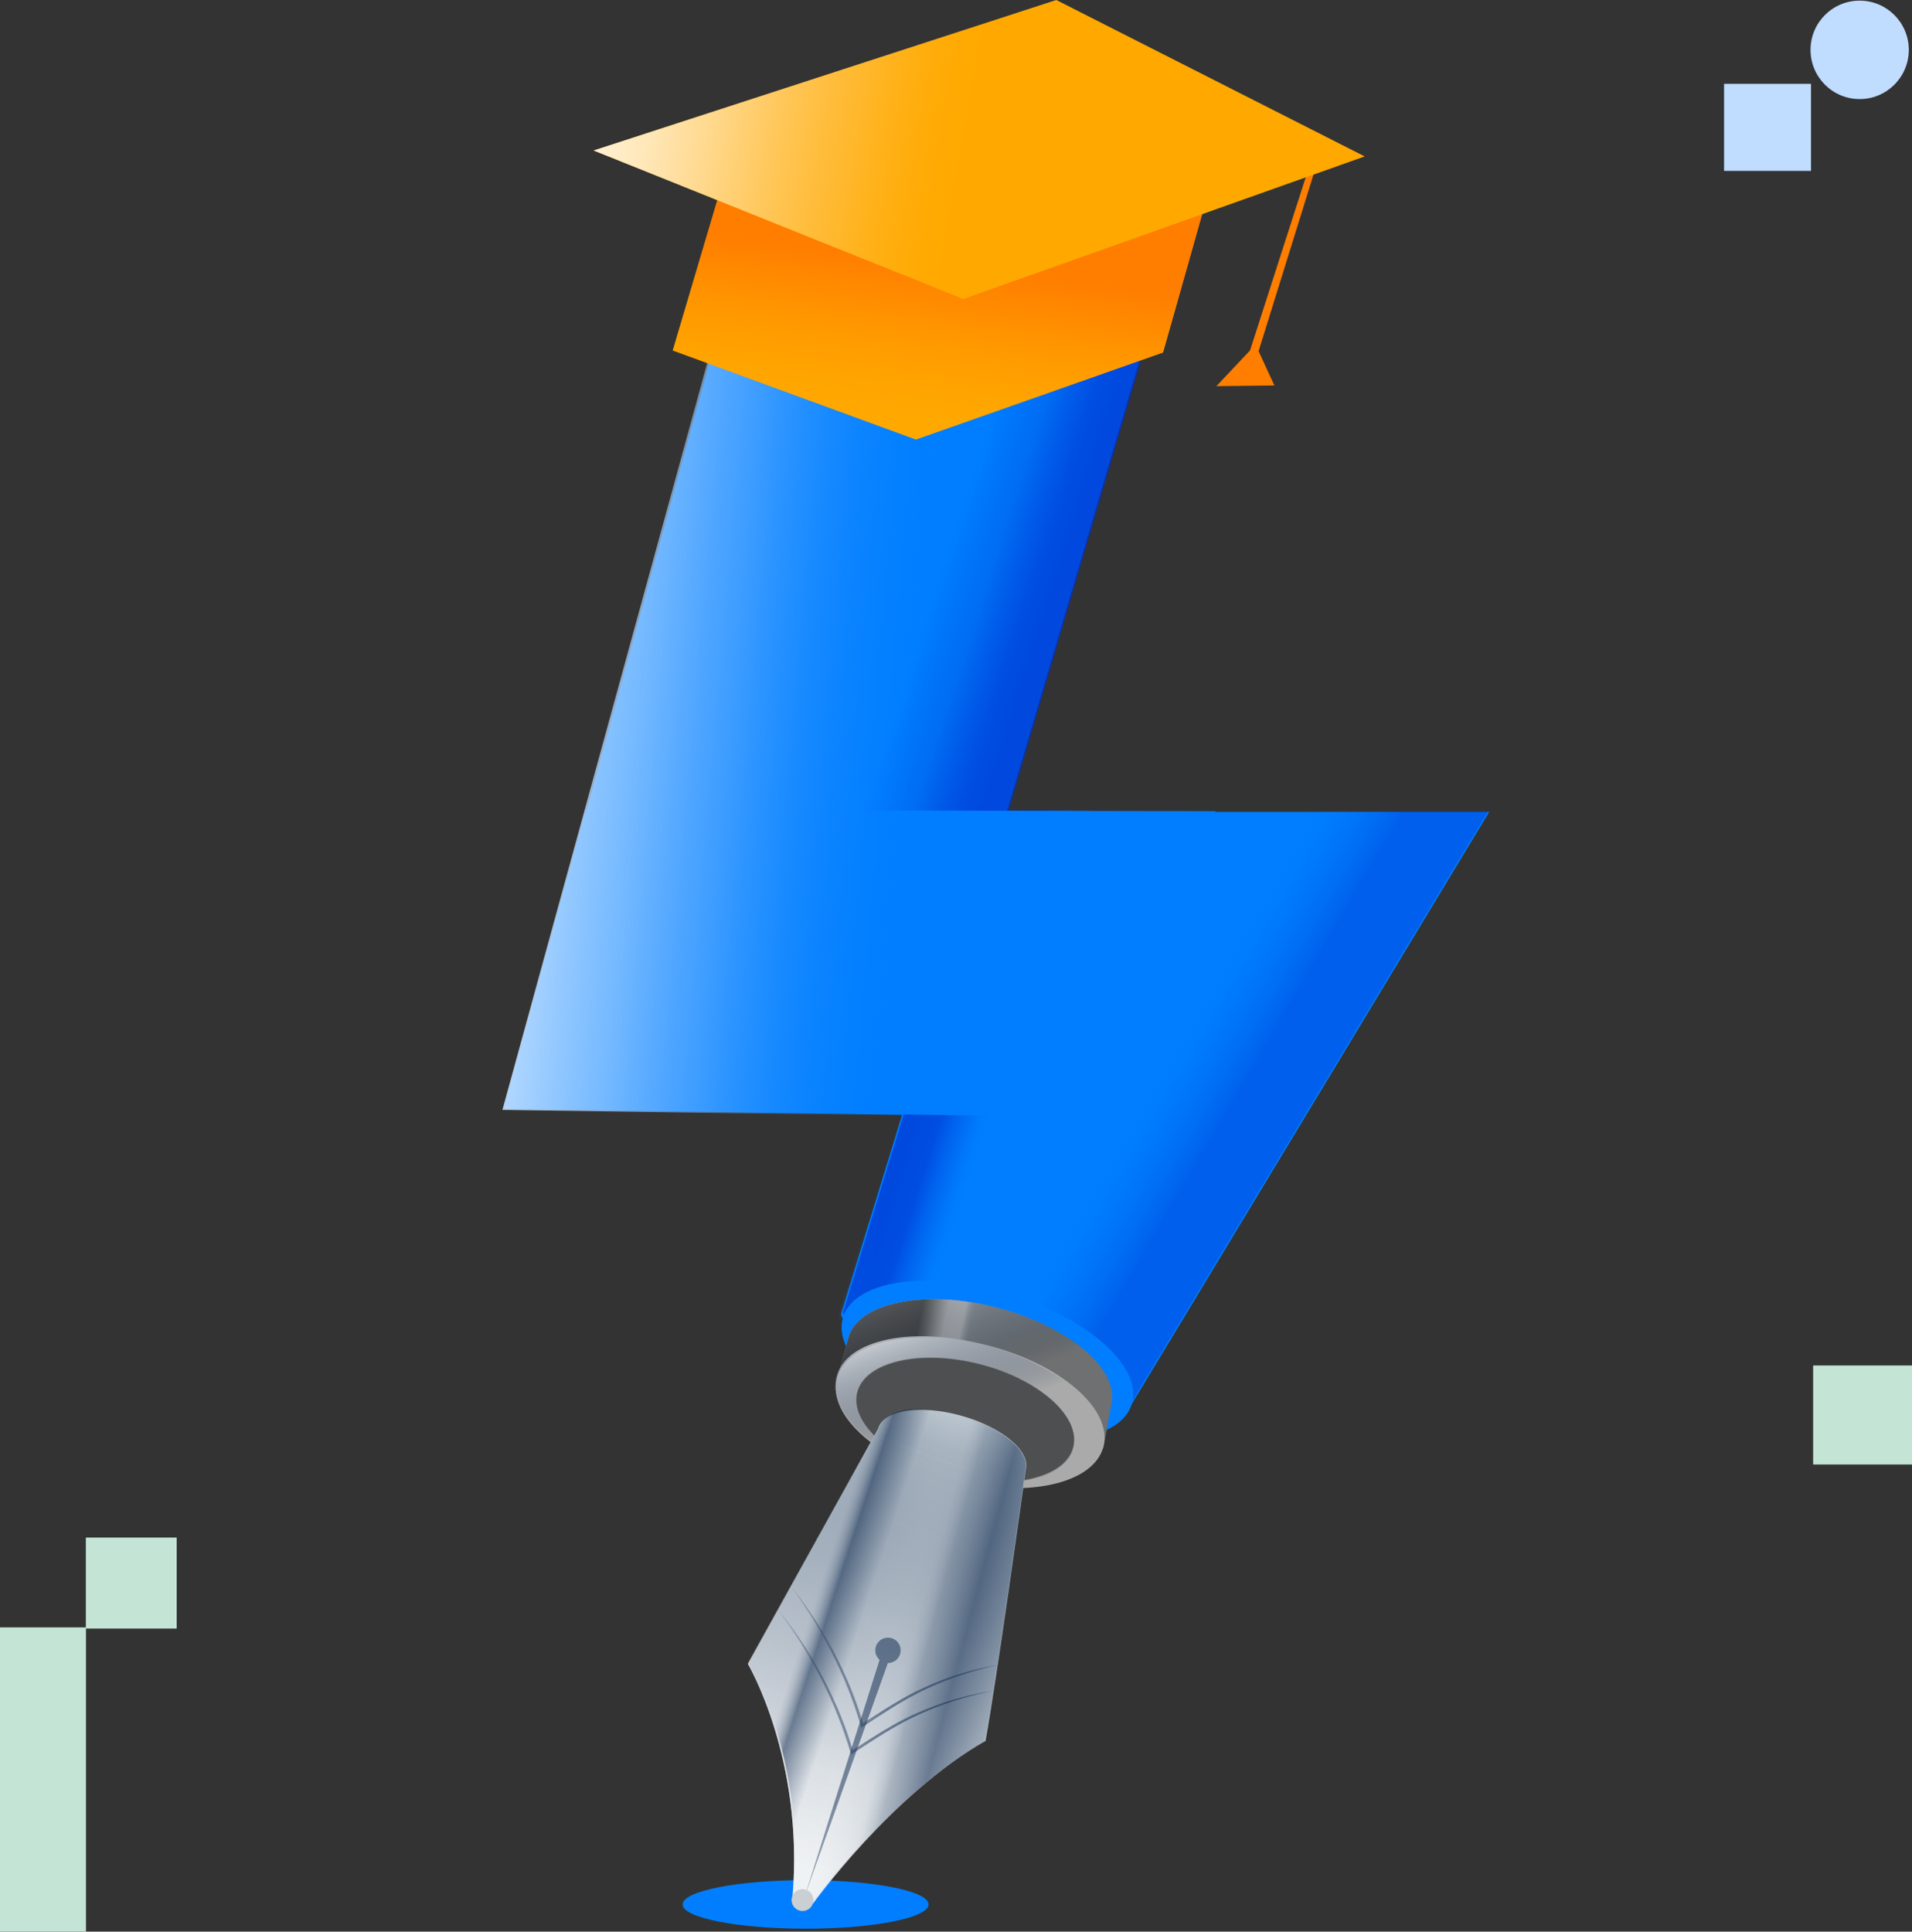 <svg width="392" height="396" viewBox="0 0 392 396" fill="none" xmlns="http://www.w3.org/2000/svg">
<rect x="0" y="0" width="392" height="396" fill="#333333" stroke="none"/>
<g clip-path="url(#clip0_1_506)">
<path d="M165.168 395.405C179.096 395.405 190.386 393.175 190.386 390.426C190.386 387.676 179.096 385.447 165.168 385.447C151.24 385.447 139.949 387.676 139.949 390.426C139.949 393.175 151.24 395.405 165.168 395.405Z" fill="#007EFF"/>
<path d="M268.034 35.319L256.278 71.856L249.387 79.163L261.276 79.026L258.035 71.992L269.654 34.641L268.034 35.319Z" fill="#FF7E00"/>
<path d="M232.056 287.801L305.323 166.444H206.422L244.117 38.159H155.351L103.47 227.337L184.94 228.554L172.504 269.149C172.347 269.664 172.636 270.206 173.154 270.359L232.056 287.798V287.801Z" fill="#007EFF"/>
<path d="M231.853 287.675L305.121 166.318H206.22L243.914 38.033H155.149L103.268 227.211L184.737 228.428L172.301 269.022C172.145 269.538 172.434 270.08 172.952 270.233L231.853 287.671V287.675Z" fill="url(#paint0_linear_1_506)"/>
<path d="M232.461 287.472L305.728 166.115H206.828L244.522 37.83H155.757L103.875 227.008L185.345 228.225L172.909 268.82C172.753 269.335 173.041 269.877 173.56 270.03L232.461 287.469V287.472Z" fill="url(#paint1_linear_1_506)"/>
<path d="M232.057 287.811C234.331 280.186 222.915 270.039 206.56 265.146C190.204 260.253 175.102 262.468 172.828 270.093C170.555 277.717 181.97 287.865 198.326 292.758C214.681 297.65 229.783 295.436 232.057 287.811Z" fill="#007EFF"/>
<path d="M226.185 296.958L227.818 288.031C229.658 280.757 219.078 271.8 204.191 268.025C189.3 264.249 175.741 267.087 173.902 274.361L171.394 283.78L226.188 296.958H226.185Z" fill="#848687"/>
<path d="M226.185 296.958L227.818 288.031C229.658 280.757 219.078 271.8 204.191 268.025C189.3 264.249 175.741 267.087 173.902 274.361L171.394 283.78L226.188 296.958H226.185Z" fill="url(#paint2_linear_1_506)"/>
<path opacity="0.82" d="M226.185 296.958L227.818 288.031C229.658 280.757 219.078 271.8 204.191 268.025C189.3 264.249 175.741 267.087 173.902 274.361L171.394 283.78L226.188 296.958H226.185Z" fill="url(#paint3_linear_1_506)"/>
<path d="M226.231 296.558C228.162 288.921 217.488 279.625 202.39 275.796C187.292 271.967 173.487 275.054 171.556 282.692C169.625 290.329 180.299 299.625 195.397 303.454C210.495 307.283 224.3 304.196 226.231 296.558Z" fill="#AAAAAA"/>
<path d="M225.915 297.14C228.013 289.547 217.546 280.018 202.535 275.857C187.525 271.697 173.656 274.479 171.557 282.072C169.459 289.665 179.927 299.194 194.937 303.354C209.947 307.515 223.817 304.733 225.915 297.14Z" fill="url(#paint4_linear_1_506)"/>
<path d="M220.071 296.806C221.666 290.497 213.048 282.868 200.821 279.767C188.594 276.666 177.389 279.267 175.794 285.576C174.199 291.885 182.818 299.514 195.044 302.615C207.271 305.716 218.476 303.115 220.071 296.806Z" fill="#848687"/>
<g opacity="0.41">
<path d="M220.019 296.659C221.614 290.35 212.996 282.721 200.769 279.62C188.542 276.519 177.337 279.12 175.742 285.429C174.147 291.738 182.766 299.366 194.993 302.467C207.219 305.568 218.424 302.968 220.019 296.659Z" fill="black"/>
</g>
<path d="M197.084 290.229C188.732 287.891 181.104 289.065 180.048 292.85L153.326 341.147C153.326 341.147 164.846 360.554 162.491 388.879C165.37 389.667 166.682 390.189 166.682 390.189C166.682 390.189 182.918 367.636 202.032 356.882C204.433 343.409 209.481 307.212 210.298 301.318C211.354 297.533 205.439 292.567 197.087 290.229H197.084Z" fill="#B8C3CC"/>
<path style="mix-blend-mode:overlay" opacity="0.53" d="M197.134 290.279C188.782 287.941 181.154 289.115 180.098 292.9L153.376 341.197C153.376 341.197 164.895 360.604 162.541 388.929C165.42 389.717 166.732 390.239 166.732 390.239C166.732 390.239 182.967 367.686 202.082 356.933C204.483 343.459 209.531 307.262 210.348 301.368C211.404 297.583 205.489 292.617 197.137 290.279H197.134Z" fill="url(#paint5_linear_1_506)"/>
<path style="mix-blend-mode:overlay" opacity="0.53" d="M197.084 290.026C188.732 287.688 181.104 288.862 180.048 292.647L153.326 340.944C153.326 340.944 164.846 360.352 162.491 388.676C165.37 389.464 166.682 389.986 166.682 389.986C166.682 389.986 182.918 367.433 202.032 356.68C204.433 343.206 209.481 307.009 210.298 301.115C211.354 297.33 205.439 292.364 197.087 290.026H197.084Z" fill="url(#paint6_linear_1_506)"/>
<path opacity="0.53" d="M196.998 290.286C188.646 287.947 181.018 289.121 179.962 292.906L153.239 341.204C153.239 341.204 164.759 360.611 162.405 388.935C165.284 389.724 166.596 390.246 166.596 390.246C166.596 390.246 182.831 367.692 201.946 356.939C204.347 343.465 209.395 307.268 210.211 301.374C211.267 297.589 205.353 292.624 197.001 290.286H196.998Z" fill="url(#paint7_linear_1_506)"/>
<path opacity="0.53" d="M197.337 289.95C188.985 287.611 181.357 288.785 180.301 292.571L153.578 340.868C153.578 340.868 165.098 360.275 162.744 388.6C165.623 389.388 166.934 389.91 166.934 389.91C166.934 389.91 183.17 367.356 202.285 356.603C204.686 343.129 209.733 306.932 210.55 301.039C211.606 297.254 205.692 292.288 197.34 289.95H197.337Z" fill="url(#paint8_linear_1_506)"/>
<path style="mix-blend-mode:multiply" opacity="0.53" d="M182.051 335.732C180.616 335.732 179.454 336.897 179.454 338.333C179.454 339.108 179.799 339.797 180.337 340.276L164.739 389.481L182.031 340.934C182.031 340.934 182.044 340.934 182.051 340.934C183.485 340.934 184.648 339.77 184.648 338.333C184.648 336.897 183.485 335.732 182.051 335.732Z" fill="url(#paint9_linear_1_506)"/>
<path d="M164.533 391.776C165.771 391.776 166.775 390.771 166.775 389.531C166.775 388.291 165.771 387.286 164.533 387.286C163.296 387.286 162.292 388.291 162.292 389.531C162.292 390.771 163.296 391.776 164.533 391.776Z" fill="#C9CFD3"/>
<path style="mix-blend-mode:multiply" opacity="0.53" d="M159.609 330.131C164.839 336.511 169.066 343.735 172.211 351.358C173.287 353.896 174.147 356.523 174.948 359.164L174.516 358.991C178.936 356.151 183.386 353.147 188.257 351.079C193.113 348.95 198.237 347.47 203.467 346.658C198.296 347.709 193.235 349.276 188.44 351.488C183.598 353.666 179.251 356.59 174.811 359.5L174.493 359.7L174.38 359.327C171.318 348.8 166.151 338.915 159.605 330.135L159.609 330.131Z" fill="url(#paint10_linear_1_506)"/>
<path style="mix-blend-mode:multiply" opacity="0.53" d="M162.242 325.299C167.263 331.575 171.335 338.613 174.4 346.046C175.406 348.534 176.286 351.075 177.043 353.656L176.611 353.483C180.905 350.733 185.216 347.802 189.931 345.764C194.627 343.665 199.585 342.172 204.652 341.313C199.648 342.408 194.753 343.988 190.117 346.169C185.431 348.318 181.221 351.172 176.907 353.989L176.585 354.188L176.475 353.816C173.51 343.552 168.492 333.933 162.239 325.299H162.242Z" fill="url(#paint11_linear_1_506)"/>
<path d="M249.251 166.308L120.088 166.039L103.268 227.214L217.368 228.96L249.251 166.308Z" fill="#007EFF"/>
<path d="M231.584 287.997L304.852 166.641H205.951L243.645 38.356H154.88L102.999 227.533L184.468 228.751L172.032 269.345C171.876 269.86 172.165 270.403 172.683 270.556L231.584 287.994V287.997Z" fill="url(#paint12_linear_1_506)"/>
<path d="M148.056 37.754L137.924 71.856L187.779 90.122L238.445 72.261L249.792 32.07L148.056 37.754Z" fill="#FFA900"/>
<path d="M148.056 37.754L137.924 71.856L187.779 90.122L238.445 72.261L249.792 32.07L148.056 37.754Z" fill="url(#paint13_linear_1_506)"/>
<path d="M121.711 30.852L197.506 61.299L279.786 32.069L216.558 0L121.711 30.852Z" fill="#FFA900"/>
<path d="M121.711 30.852L197.506 61.299L279.786 32.069L216.558 0L121.711 30.852Z" fill="url(#paint14_linear_1_506)"/>
<path d="M17.624 333.627H0V395.997H17.624V333.627Z" fill="#C4E5D6"/>
<path d="M36.224 315.218H17.597V333.873H36.224V315.218Z" fill="#C4E5D6"/>
<path d="M381.27 20.312C386.835 20.312 391.346 15.794 391.346 10.221C391.346 4.648 386.835 0.13 381.27 0.13C375.706 0.13 371.195 4.648 371.195 10.221C371.195 15.794 375.706 20.312 381.27 20.312Z" fill="#C0DCFF"/>
<path d="M371.291 17.186H353.468V35.036H371.291V17.186Z" fill="#C0DCFF"/>
<path d="M392 279.935H371.733V300.234H392V279.935Z" fill="#C4E5D6"/>
</g>
<defs>
<linearGradient id="paint0_linear_1_506" x1="57.254" y1="65.154" x2="480.621" y2="313.614" gradientUnits="userSpaceOnUse">
<stop offset="0.47" stop-color="#007EFF" stop-opacity="0"/>
<stop offset="0.48" stop-color="#006EF5" stop-opacity="0.08"/>
<stop offset="0.5" stop-color="#0044DC" stop-opacity="0.29"/>
<stop offset="0.51" stop-color="#0030D0" stop-opacity="0.4"/>
</linearGradient>
<linearGradient id="paint1_linear_1_506" x1="-73.204" y1="62.988" x2="394.046" y2="213.075" gradientUnits="userSpaceOnUse">
<stop offset="0.55" stop-color="#007EFF"/>
<stop offset="0.57" stop-color="#006BF3" stop-opacity="0.93"/>
<stop offset="0.59" stop-color="#003CD7" stop-opacity="0.75"/>
<stop offset="0.6" stop-color="#0030D0" stop-opacity="0.7"/>
<stop offset="0.61" stop-color="#0031D0" stop-opacity="0.69"/>
<stop offset="0.62" stop-color="#0035D3" stop-opacity="0.65"/>
<stop offset="0.63" stop-color="#0053E5" stop-opacity="0.38"/>
<stop offset="0.64" stop-color="#007EFF" stop-opacity="0"/>
</linearGradient>
<linearGradient id="paint2_linear_1_506" x1="167.091" y1="202.279" x2="231.815" y2="364.539" gradientUnits="userSpaceOnUse">
<stop offset="0.31" stop-color="white"/>
<stop offset="0.33" stop-color="#F8F9FA" stop-opacity="0.97"/>
<stop offset="0.35" stop-color="#E7EAED" stop-opacity="0.9"/>
<stop offset="0.38" stop-color="#CBD1D9" stop-opacity="0.78"/>
<stop offset="0.41" stop-color="#A3AEBC" stop-opacity="0.62"/>
<stop offset="0.45" stop-color="#718197" stop-opacity="0.41"/>
<stop offset="0.49" stop-color="#344B6A" stop-opacity="0.15"/>
<stop offset="0.51" stop-color="#102B50" stop-opacity="0"/>
</linearGradient>
<linearGradient id="paint3_linear_1_506" x1="124.132" y1="262.966" x2="294.756" y2="299.399" gradientUnits="userSpaceOnUse">
<stop offset="0.37" stop-opacity="0.7"/>
<stop offset="0.38" stop-color="#292929" stop-opacity="0.67"/>
<stop offset="0.4" stop-color="#949494" stop-opacity="0.58"/>
<stop offset="0.42" stop-color="#ADADAD" stop-opacity="0.4"/>
<stop offset="0.43" stop-color="#282828" stop-opacity="0.25"/>
<stop offset="0.44" stop-color="#030303" stop-opacity="0.2"/>
<stop offset="0.46" stop-opacity="0.2"/>
</linearGradient>
<linearGradient id="paint4_linear_1_506" x1="170.379" y1="213.424" x2="226.865" y2="364.63" gradientUnits="userSpaceOnUse">
<stop offset="0.31" stop-color="white"/>
<stop offset="0.33" stop-color="#F8F9FA" stop-opacity="0.97"/>
<stop offset="0.35" stop-color="#E7EAED" stop-opacity="0.9"/>
<stop offset="0.38" stop-color="#CBD1D9" stop-opacity="0.78"/>
<stop offset="0.41" stop-color="#A3AEBC" stop-opacity="0.62"/>
<stop offset="0.45" stop-color="#718197" stop-opacity="0.41"/>
<stop offset="0.49" stop-color="#344B6A" stop-opacity="0.15"/>
<stop offset="0.51" stop-color="#102B50" stop-opacity="0"/>
</linearGradient>
<linearGradient id="paint5_linear_1_506" x1="132.312" y1="470.995" x2="254.002" y2="145.306" gradientUnits="userSpaceOnUse">
<stop offset="0.27" stop-color="white"/>
<stop offset="0.29" stop-color="#F8F9FA" stop-opacity="0.97"/>
<stop offset="0.33" stop-color="#E7EAED" stop-opacity="0.9"/>
<stop offset="0.37" stop-color="#CBD1D9" stop-opacity="0.78"/>
<stop offset="0.42" stop-color="#A3AEBC" stop-opacity="0.62"/>
<stop offset="0.47" stop-color="#718197" stop-opacity="0.41"/>
<stop offset="0.53" stop-color="#344B6A" stop-opacity="0.15"/>
<stop offset="0.55" stop-color="#102B50" stop-opacity="0"/>
</linearGradient>
<linearGradient id="paint6_linear_1_506" x1="132.262" y1="470.739" x2="253.952" y2="145.053" gradientUnits="userSpaceOnUse">
<stop offset="0.27" stop-color="white"/>
<stop offset="0.29" stop-color="#F8F9FA" stop-opacity="0.97"/>
<stop offset="0.33" stop-color="#E7EAED" stop-opacity="0.9"/>
<stop offset="0.37" stop-color="#CBD1D9" stop-opacity="0.78"/>
<stop offset="0.42" stop-color="#A3AEBC" stop-opacity="0.62"/>
<stop offset="0.47" stop-color="#718197" stop-opacity="0.41"/>
<stop offset="0.53" stop-color="#344B6A" stop-opacity="0.15"/>
<stop offset="0.55" stop-color="#102B50" stop-opacity="0"/>
</linearGradient>
<linearGradient id="paint7_linear_1_506" x1="363.198" y1="389.328" x2="27.93" y2="298.938" gradientUnits="userSpaceOnUse">
<stop offset="0.46" stop-color="#102B50" stop-opacity="0"/>
<stop offset="0.5" stop-color="#102B50"/>
<stop offset="0.52" stop-color="#5A6D86" stop-opacity="0.69"/>
<stop offset="0.53" stop-color="#B4BCC8" stop-opacity="0.31"/>
<stop offset="0.55" stop-color="#EBEDF0" stop-opacity="0.08"/>
<stop offset="0.56" stop-color="white" stop-opacity="0"/>
</linearGradient>
<linearGradient id="paint8_linear_1_506" x1="3.381" y1="281.172" x2="333.365" y2="389.328" gradientUnits="userSpaceOnUse">
<stop offset="0.49" stop-color="#B4BCC8" stop-opacity="0.31"/>
<stop offset="0.5" stop-color="#102B50"/>
<stop offset="0.52" stop-color="#102B50" stop-opacity="0"/>
</linearGradient>
<linearGradient id="paint9_linear_1_506" x1="137.505" y1="370.014" x2="190.233" y2="359.124" gradientUnits="userSpaceOnUse">
<stop offset="0.22" stop-color="#102B50" stop-opacity="0"/>
<stop offset="0.27" stop-color="white" stop-opacity="0"/>
<stop offset="0.31" stop-color="#C0C7D1" stop-opacity="0.26"/>
<stop offset="0.36" stop-color="#7F8EA1" stop-opacity="0.53"/>
<stop offset="0.43" stop-color="#4D617C" stop-opacity="0.74"/>
<stop offset="0.51" stop-color="#294162" stop-opacity="0.89"/>
<stop offset="0.62" stop-color="#152F54" stop-opacity="0.98"/>
<stop offset="0.93" stop-color="#102B50"/>
</linearGradient>
<linearGradient id="paint10_linear_1_506" x1="133.358" y1="351.897" x2="203.204" y2="337.469" gradientUnits="userSpaceOnUse">
<stop offset="0.22" stop-color="#102B50" stop-opacity="0"/>
<stop offset="0.27" stop-color="white" stop-opacity="0"/>
<stop offset="0.31" stop-color="#C0C7D1" stop-opacity="0.26"/>
<stop offset="0.36" stop-color="#7F8EA1" stop-opacity="0.53"/>
<stop offset="0.43" stop-color="#4D617C" stop-opacity="0.74"/>
<stop offset="0.51" stop-color="#294162" stop-opacity="0.89"/>
<stop offset="0.62" stop-color="#152F54" stop-opacity="0.98"/>
<stop offset="0.93" stop-color="#102B50"/>
</linearGradient>
<linearGradient id="paint11_linear_1_506" x1="136.891" y1="346.485" x2="204.419" y2="332.535" gradientUnits="userSpaceOnUse">
<stop offset="0.22" stop-color="#102B50" stop-opacity="0"/>
<stop offset="0.27" stop-color="white" stop-opacity="0"/>
<stop offset="0.31" stop-color="#C0C7D1" stop-opacity="0.26"/>
<stop offset="0.36" stop-color="#7F8EA1" stop-opacity="0.53"/>
<stop offset="0.43" stop-color="#4D617C" stop-opacity="0.74"/>
<stop offset="0.51" stop-color="#294162" stop-opacity="0.89"/>
<stop offset="0.62" stop-color="#152F54" stop-opacity="0.98"/>
<stop offset="0.93" stop-color="#102B50"/>
</linearGradient>
<linearGradient id="paint12_linear_1_506" x1="-53.977" y1="137.741" x2="308.765" y2="169.286" gradientUnits="userSpaceOnUse">
<stop offset="0.35" stop-color="white"/>
<stop offset="0.38" stop-color="#F9FCFF" stop-opacity="0.98"/>
<stop offset="0.42" stop-color="#E9F4FF" stop-opacity="0.92"/>
<stop offset="0.46" stop-color="#CFE6FF" stop-opacity="0.81"/>
<stop offset="0.51" stop-color="#AAD4FF" stop-opacity="0.67"/>
<stop offset="0.56" stop-color="#7CBCFF" stop-opacity="0.49"/>
<stop offset="0.61" stop-color="#429FFF" stop-opacity="0.26"/>
<stop offset="0.67" stop-color="#007EFF" stop-opacity="0"/>
</linearGradient>
<linearGradient id="paint13_linear_1_506" x1="208.93" y1="-65.024" x2="173.91" y2="205.957" gradientUnits="userSpaceOnUse">
<stop offset="0.44" stop-color="#FF7E00"/>
<stop offset="0.45" stop-color="#FF8000" stop-opacity="0.95"/>
<stop offset="0.47" stop-color="#FF8500" stop-opacity="0.81"/>
<stop offset="0.5" stop-color="#FF8F00" stop-opacity="0.6"/>
<stop offset="0.54" stop-color="#FF9C00" stop-opacity="0.3"/>
<stop offset="0.58" stop-color="#FFA900" stop-opacity="0"/>
</linearGradient>
<linearGradient id="paint14_linear_1_506" x1="30.973" y1="-0.492" x2="290.281" y2="45.231" gradientUnits="userSpaceOnUse">
<stop offset="0.26" stop-color="white"/>
<stop offset="0.31" stop-color="#FFFDFA" stop-opacity="0.98"/>
<stop offset="0.35" stop-color="#FFF9EE" stop-opacity="0.93"/>
<stop offset="0.4" stop-color="#FFF2D9" stop-opacity="0.85"/>
<stop offset="0.45" stop-color="#FFE8BB" stop-opacity="0.74"/>
<stop offset="0.5" stop-color="#FFDB96" stop-opacity="0.59"/>
<stop offset="0.56" stop-color="#FFCB67" stop-opacity="0.41"/>
<stop offset="0.61" stop-color="#FFB931" stop-opacity="0.2"/>
<stop offset="0.65" stop-color="#FFA900" stop-opacity="0"/>
</linearGradient>
<clipPath id="clip0_1_506">
<rect width="392" height="396" fill="white"/>
</clipPath>
</defs>
</svg>
